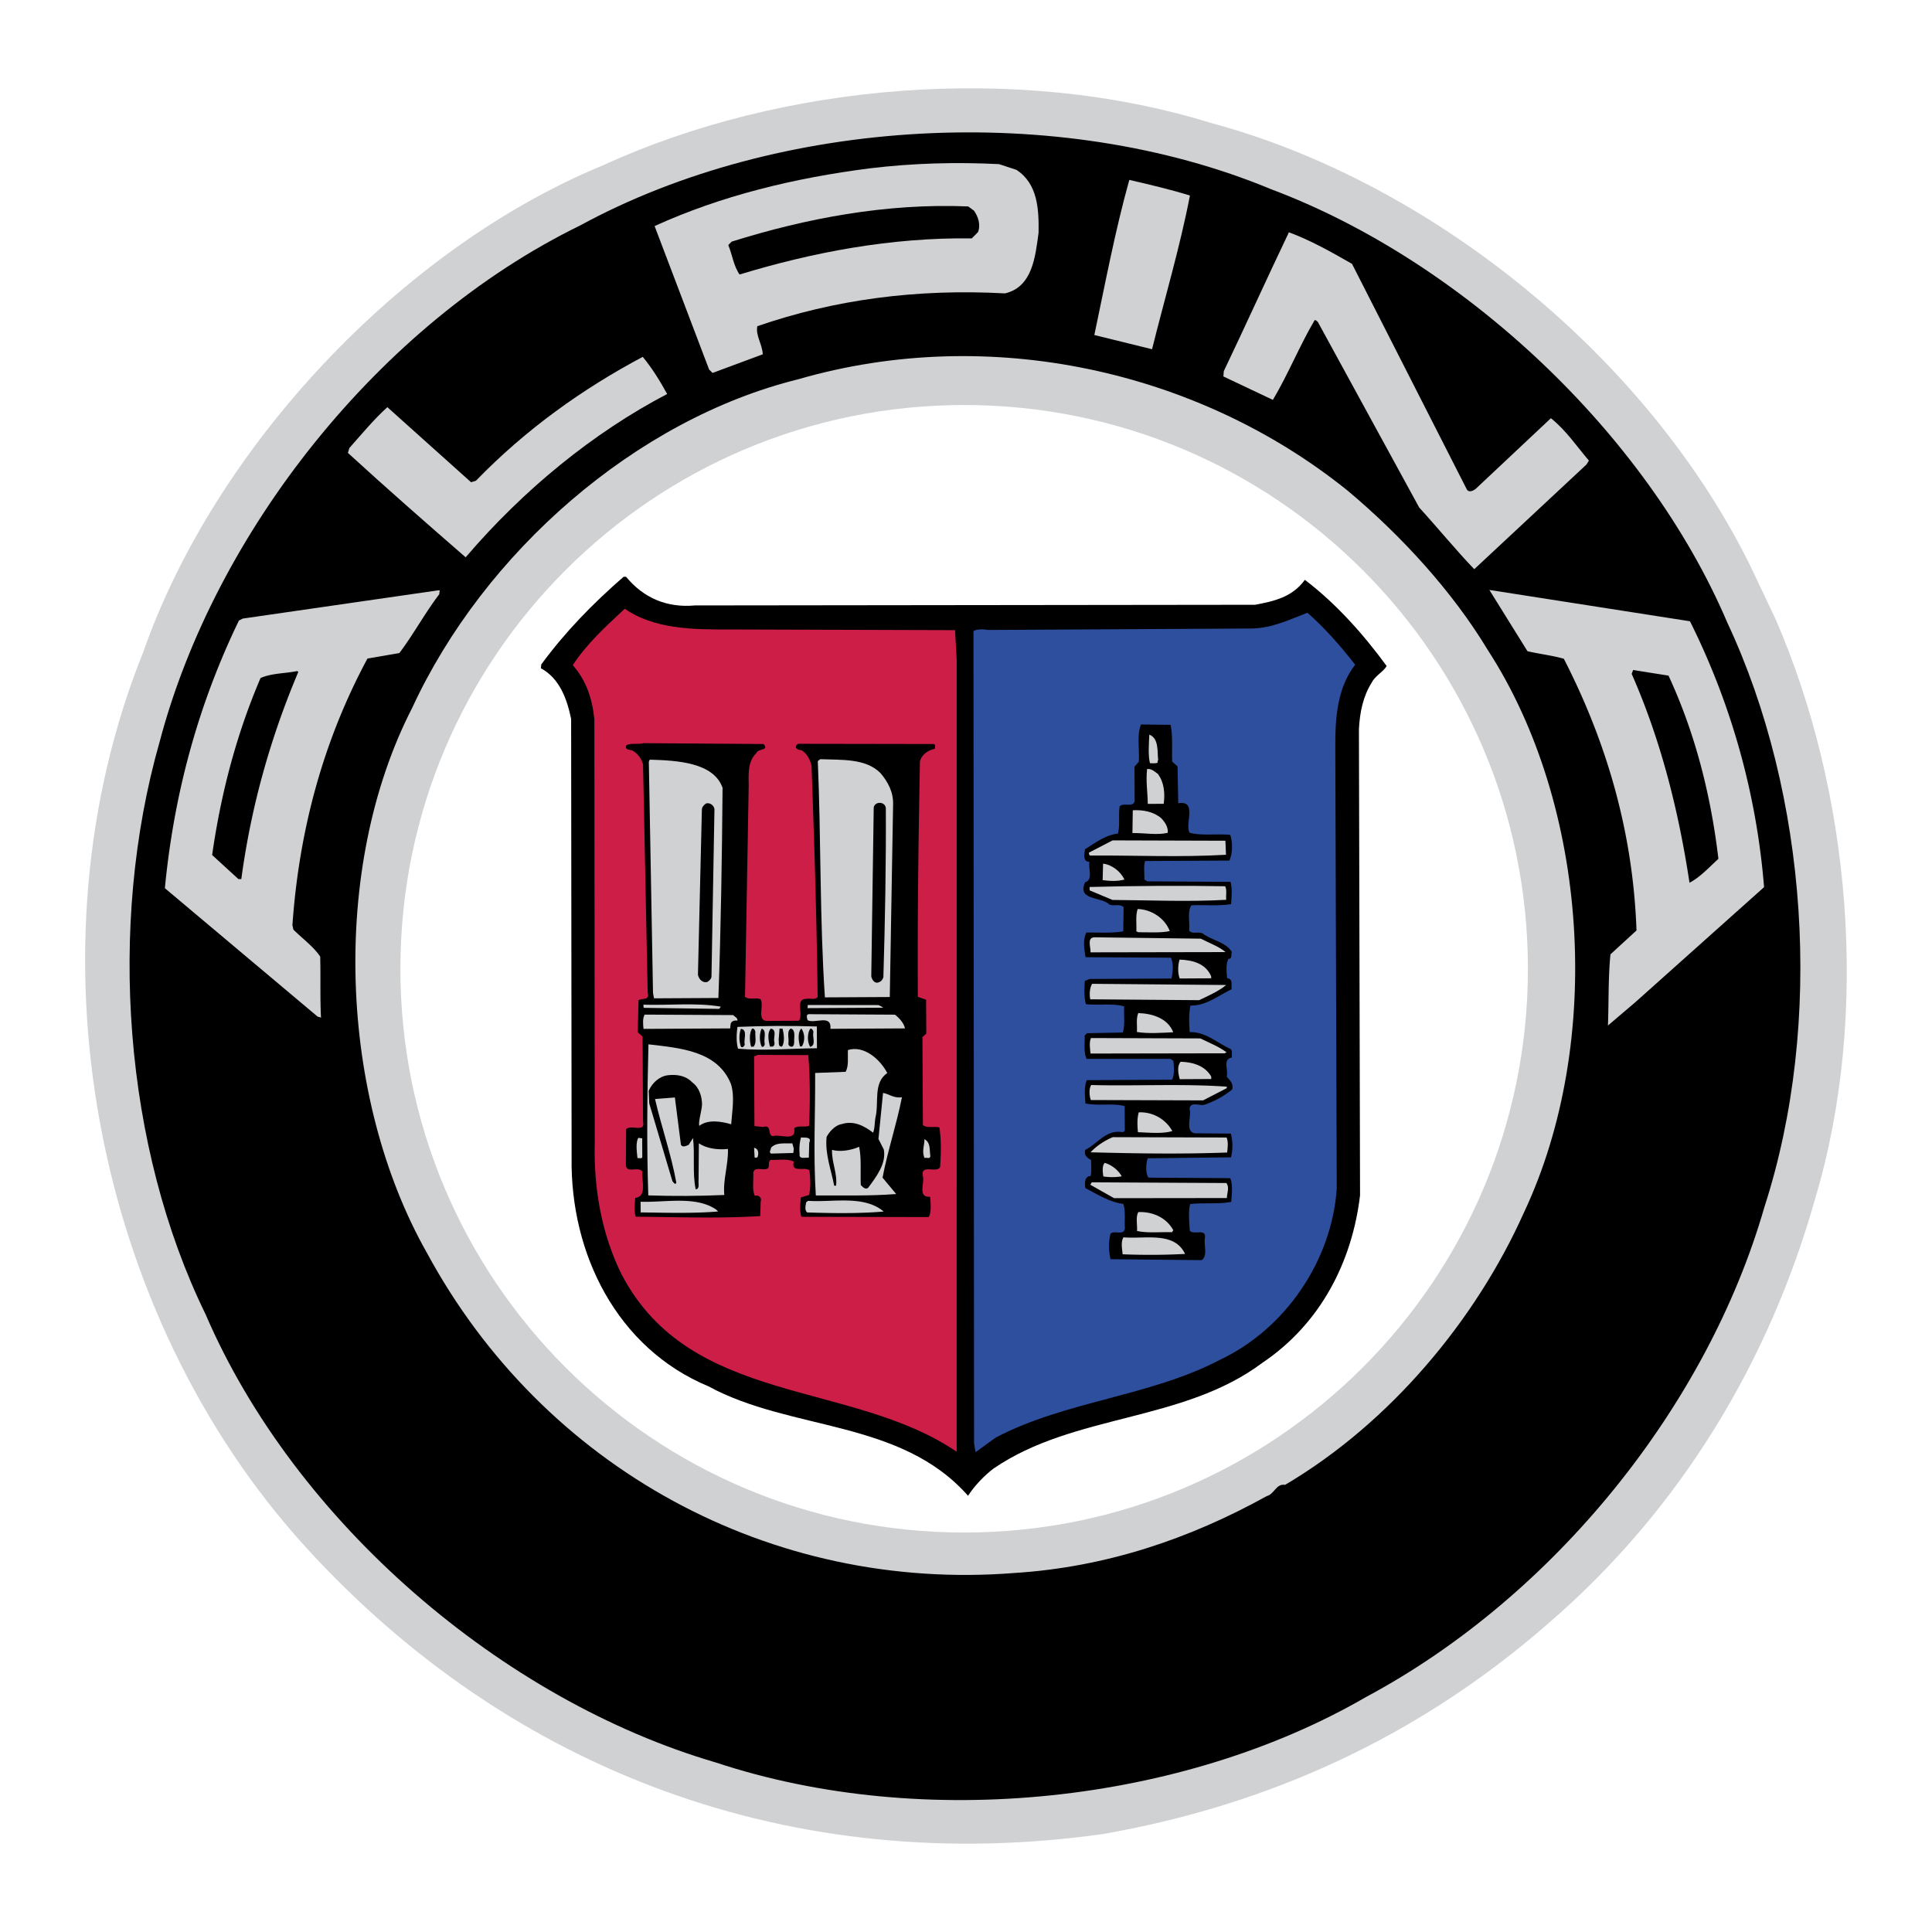 <!--?xml version="1.0" standalone="no"?--><svg xmlns="http://www.w3.org/2000/svg" viewBox="0 0 192.756 192.756"><title>Alpina Bovensiepen - SVG vector logo - www.oklogos.com</title><g fill-rule="evenodd" clip-rule="evenodd"><path fill="#fff" d="M0 0h192.756v192.756H0V0z"/><path d="M177.158 61.792c7.438 17.108 9.49 39.22 3.941 57.8-4.502 15.965-13.26 30.892-26.721 42.462-12.885 11.229-27.773 18.025-44.279 20.918-30.891 4.372-59.159-6.147-79.667-28.69C9.34 131.066 2.377 94.634 14.292 65.054c7.134-20.375 25.67-40.234 45.864-48.557 17.78-8.165 41.245-10.226 60.6-4.246 21.963 5.87 43.699 23.333 54.008 44.483l2.394 5.058z" fill="#d0d1d3"/><path d="M172.33 62.109c8.016 17.104 9.688 39.847 3.701 58.333-5.688 19.788-20.943 38.808-39.729 48.862-18.248 10.582-44.077 13.429-64.885 6.539-21.241-6.211-41.964-23.922-50.918-44.74-8.11-16.621-9.825-38.688-4.565-57.121 5.49-20.801 21.847-41.663 41.937-51.483 19.794-10.784 47.754-12.435 68.959-3.615 19.024 7.141 37.426 24.285 45.5 43.225z"/><path d="M148.434 64.849c10.086 15.547 11.615 39.16 3.594 56.159-4.771 10.653-13.314 20.941-23.811 27.134-.918-.14-1.057.924-1.83 1.121-7.656 4.244-15.998 7.092-25.172 7.674-24.288 1.921-47.011-10.465-58.625-31.945-8.78-15.507-9.679-38.398-1.458-54.384 7.161-15.497 22.304-28.768 38.513-32.769 19.049-5.515 39.895-.896 54.792 11.099 5.385 4.51 10.487 10.085 13.997 15.911z" fill="#d0d1d3"/><path d="M96.195 152.901c31.062 0 56.246-25.183 56.246-56.246 0-31.063-25.184-56.246-56.246-56.246-31.063 0-56.247 25.183-56.247 56.246.001 31.064 25.184 56.246 56.247 56.246z" fill="#fff"/><path d="M101.412 16.947c2.133 1.389 2.242 3.949 2.207 6.268-.324 2.369-.598 5.414-3.348 6.056-8.842-.482-17.048.625-24.714 3.276-.188.919.493 1.785.547 2.799l-5.014 1.863-.34-.336-5.44-14.318c6.65-3.032 13.982-4.811 21.561-5.77 4.2-.506 8.546-.626 12.799-.409l1.742.571zM118.719 19.509c-.986 5.125-2.504 10.206-3.779 15.333l-5.758-1.417c1.084-5.126 2.068-10.397 3.49-15.477 2.031.471 4.062.944 6.047 1.561z" fill="#d0d1d3"/><path d="M97.184 21.027c.389.578.684 1.349.396 2.124l-.624.631c-8.116-.101-15.885 1.392-23.167 3.605-.584-.818-.735-1.977-1.127-2.94l.336-.34c7.378-2.311 15.388-3.852 23.602-3.511l.584.431z"/><path d="M134.891 26.327l11.426 22.448c.195.433.678.189.918-.005l7.498-7.045c1.504 1.2 2.525 2.74 3.791 4.23l-.24.388-11.197 10.447c-1.846-1.922-3.646-4.134-5.492-6.153l-10.102-18.494c-.098-.096-.193-.24-.338-.191-1.533 2.617-2.629 5.376-4.16 7.945l-4.939-2.339.045-.532c2.197-4.601 4.297-9.25 6.494-13.851 2.176.808 4.212 1.956 6.296 3.152zM66.561 39.31c-7.369 3.857-14.342 9.546-20.102 16.293-4.029-3.504-7.814-6.816-11.747-10.417l.142-.484c1.248-1.407 2.448-2.863 3.794-4.078l8.35 7.489.482-.147c4.995-5.148 10.673-9.188 16.646-12.361.923 1.105 1.752 2.453 2.435 3.705z" fill="#d0d1d3"/><path d="M62.459 57.544c1.75 2.116 4.074 3.117 6.875 2.86l55.889-.065c1.834-.348 3.715-.745 4.961-2.491 3.154 2.398 5.877 5.475 8.164 8.602-.336.582-1.154.972-1.488 1.65-.863 1.357-1.191 2.953-1.279 4.645l.111 46.518c-.785 6.573-3.893 12.773-9.764 16.719-7.938 5.937-18.764 5.03-26.799 10.533-.963.729-1.924 1.749-2.546 2.719-6.756-7.644-17.618-6.425-25.903-10.92-9.151-3.814-13.792-13.256-13.651-22.821l-.047-43.765c-.397-1.93-1.134-4.052-3.023-5.056l.046-.387c2.397-3.25 5.087-6.018 8.212-8.74l.242-.001z"/><path d="M43.823 59.289c-1.439 1.892-2.586 4.024-3.978 5.867l-3.185.549c-4.352 8.091-6.814 16.993-7.486 26.609l.099.434c.972.961 1.99 1.68 2.672 2.69.06 2.028-.025 4.155.082 6.086l-.338-.096L16.45 88.615c.914-9.521 3.377-18.423 7.389-26.705l.386-.195 19.451-2.812.193-.001-.046.387zM168.609 61.984a72.377 72.377 0 0 1 7.393 26.527l-12.834 11.471-2.742 2.334c.084-2.223.021-4.879.252-7.103l2.596-2.381c-.346-9.852-3.002-18.822-7.25-27.108-1.162-.332-2.418-.47-3.627-.753l-3.803-6.113 20.015 3.126z" fill="#d0d1d3"/><path d="M72.777 62.801l22.511.069.161 2.994-.001 78.979c-10.57-7.188-26.545-4.54-33.428-17.689-1.954-3.95-2.8-8.438-2.681-13.173L59.3 71.763c-.204-2.027-.794-3.86-2.155-5.398 1.438-2.182 3.216-3.786 5.187-5.632 2.909 2.013 6.677 2.088 10.445 2.068z" fill="#cc1e47"/><path d="M130.443 61.132c1.699 1.488 3.305 3.314 4.764 5.19-1.775 2.28-2 5.228-1.984 8.271l.145 44.005c-.492 7.104-5.043 13.939-11.643 17.067-6.984 3.661-15.387 4.094-22.371 7.755l-2.021 1.461-.15-.869-.059-81.056c.338-.195.965-.199 1.498-.105l26.324-.145c2.029-.058 3.714-.889 5.497-1.574z" fill="#2d4f9e"/><path d="M29.76 67.046c-2.766 6.537-4.709 13.407-5.684 20.658l-.29.001-2.621-2.401c.883-6.188 2.445-12.09 4.83-17.658 1.108-.489 2.461-.448 3.667-.696l.098.096zM166.467 67.407c2.639 5.685 4.219 11.86 4.979 18.28-.865.778-1.826 1.846-2.885 2.383-1.104-7.288-2.881-14.283-5.768-20.836l.145-.387 3.529.56zM116.787 72.317c.248 1.158.109 2.415.164 3.67l.535.479.068 3.671c1.93-.3.639 2.025 1.127 2.941 1.16.332 2.705.082 4.059.219.246.723.252 1.786-.082 2.561l-8.404.046c-.191.532-.043 1.208-.088 1.836l.291.192 8.309.051c.197.675.105 1.497.061 2.222-1.254.2-2.656.062-3.959.118-.432.63-.137 1.691-.229 2.513.293.433 1.014.042 1.402.331.922.671 2.324.856 2.859 1.819-.094.242.053.676-.334.678-.287.485-.186 1.354-.135 1.933.533.045.439.577.439.867l.002.241c-1.35.636-2.551 1.656-4.098 1.617-.188.822-.135 1.787-.082 2.656 1.594-.057 2.76 1.097 4.068 1.669.242.192.1.579.148.868-.965.15-.33 1.259-.52 1.888.242.337.727.672.537 1.301a8.935 8.935 0 0 1-2.744 1.513c-.482.147-1.451-.379-1.496.443.246.675-.613 2.515.787 2.41l3.334.03a4.91 4.91 0 0 1 .012 2.367l-8.309.094c-.189.581-.232 1.402.061 1.932l8.164.052c.293.627.152 1.642.109 2.366-1.303.249-2.754.063-4.105.216-.189.822-.086 1.836-.033 2.657.389.481 1.689-.299 1.502.765-.094.726.299 1.785-.326 2.176l-9.082-.095a5.522 5.522 0 0 1-.014-2.512c.287-.437 1.4.233 1.445-.588-.053-.821.088-1.691-.158-2.415-1.402-.186-2.566-.951-3.777-1.573-.098-.434-.104-1.206.525-1.21.094-.484.043-1.063.039-1.595-.387-.239-.727-.431-.584-1.011 1.252-.635 2.113-2.089 3.758-1.76l.191-.146-.014-2.463c-1.209-.332-2.656.015-3.914-.269-.053-.725-.154-1.642.133-2.319l8.502-.047c.287-.533.186-1.305.135-1.885l-.291-.191-8.357-.002c-.342-.675-.154-1.546-.207-2.318l.242-.242 3.574-.068c.236-.822.086-1.739.129-2.609-1.111-.332-2.607-.082-3.816-.221-.197-.723-.154-1.593-.109-2.317l.482-.196 8.162-.045c.143-.629.234-1.499-.059-2.077l-8.502-.049c-.15-.772-.301-1.786.082-2.464 1.209-.007 2.514.083 3.672-.117l.035-2.416c-.389-.384-1.064-.042-1.451-.282-.777-.769-3.238-.369-2.379-2.209.818-.246.281-1.354.424-2.031-.725.004-.488-.867-.443-1.254 1.012-.633 2.021-1.412 3.277-1.563.236-.822.037-1.836.178-2.706.385-.437 1.258.138 1.494-.491l-.018-3.478.432-.485c.09-1.256-.209-2.656.221-3.721l2.949.032z"/><path d="M115.551 75.85c-.098.049-.049.146-.047.242-.242.098-.531.051-.773.052-.197-.772-.107-1.931-.064-2.85.968.382.782 1.639.884 2.556z" fill="#d0d1d3"/><path d="M76.172 74.23c.632.673-.577.438-.72.922-.865.826-.761 2.081-.755 3.24l-.367 21.063c.437.336 1.063.043 1.547.232.39.627-.423 2.177.688 2.17l3.14-.017c.479-.631-.398-2.172.713-2.178.386-.099.918.14 1.158-.199-.091-7.777-.326-15.263-.61-23.087-.147-.579-.441-1.205-1.023-1.54-.193.001-.386-.046-.533-.239-.049-.193.143-.387.288-.388l13.477.022c.194.096.099.29.1.483-.627.1-1.35.587-1.491 1.264-.15 7.778-.253 15.459-.209 23.478l.823.285.018 3.381-.384.341.048 8.791c.437.336 1.16.091 1.644.232.2 1.255.16 2.656.07 3.961-.383.63-1.886-.328-1.734.831.245.675-.567 2.225.736 2.121.052.628.153 1.448-.134 2.029l-12.705-.026c-.197-.579-.104-1.353-.059-1.932l.82-.246c.189-.774.136-1.692.035-2.464-.485-.384-1.882.3-1.55-.861-.629-.335-1.498-.137-2.271-.181-.337.099-.142.58-.285.823-.433.34-1.306-.234-1.495.442.052.772-.136 1.691.157 2.317.386-.098.726.189.583.577l-.041 1.449c-4.298.265-8.115.093-12.414.068-.196-.53-.104-1.304-.059-1.884 1.208-.104.619-1.742.711-2.612-.342-.578-1.545.202-1.646-.619l.028-3.623c.48-.485 1.934.376 1.687-.733l-.046-8.502-.485-.432.079-3.189c.288-.242 1.159.043.914-.729l-.463-22.798a2.226 2.226 0 0 0-1.07-1.395c-.242-.096-.822-.044-.583-.529.481-.244 1.159-.054 1.689-.202l11.979.083z"/><path d="M72.091 78.601c-.059 6.956-.165 14.01-.417 20.967l-6.424.035-.099-.531-.417-23.087.095-.193c2.684.078 6.368.259 7.262 2.809zM87.83 77.113c.778.913 1.315 1.925 1.274 3.181l-.33 19.179-6.473.035c-.526-7.822-.377-15.842-.709-23.569l.24-.195c2.126.086 4.511-.101 5.998 1.369zM115.51 77.203c.633.818.734 1.928.596 2.992l-1.594.009c-.006-1.159-.205-2.221-.068-3.478.435-.051.726.237 1.066.477z" fill="#d0d1d3"/><path d="M71.281 80.73l-.295 16.667c.001.241-.19.436-.431.582-.482.099-.823-.285-.921-.72l.392-16.474c-.001-.242.19-.484.431-.63.434-.099.774.238.824.575zM88.38 80.637c.03 5.506-.082 11.449-.245 16.859-.095.29-.239.437-.528.534-.386.1-.63-.334-.68-.624l.245-16.86c.142-.629 1.157-.586 1.208.091z"/><path d="M115.871 81.645c.391.433.682.866.637 1.446-1.061.248-2.27.013-3.525.02l.035-2.271c1.013-.055 2.078.133 2.853.805zM122.316 85.28c-4.637.267-9.08.05-13.574.075-.096-.096-.098-.193-.098-.289l2.361-1.221 11.254.035.057 1.4zM112.186 87.751c-.674.197-1.496.153-2.174.06l.041-1.643c.869.093 1.742.765 2.133 1.583zM122.238 88.421c.193.385.053.917.104 1.352-3.719.213-7.584.042-11.352.014l-2.275-.954-.002-.338c4.394-.121 9.418-.148 13.525-.074zM116.707 92.896c-.918.198-2.125.108-3.139.114l-.195-.096c.045-.724-.105-1.545.133-2.223 1.353.041 2.711.903 3.201 2.205zM119.803 93.651c.822.43 1.791.763 2.471 1.339l-13.477.025c.045-.531-.395-1.495.426-1.5l10.58.136zM120.838 97.413v.193l-3.139.018c-.197-.482-.201-1.304-.012-1.884 1.258.041 2.612.371 3.151 1.673zM122.34 98.274c-.77.632-1.781 1.072-2.697 1.513l-10.869-.086c-.1-.482-.055-1.158.186-1.546l13.38.119zM71.92 100.436l-.167.22-7.536-.104-.026-.315c2.608.081 5.312-.223 7.729.199zM87.644 100.277c.12.071.314.118.459.263l-7.535.041.023-.312 7.053.008zM73.158 101.275c.121.167.46.262.413.552-.29-.047-.628.052-.675.342l-.046.436-8.646.047c-.051-.482-.103-1.062.114-1.425l8.84.048zM89.292 101.234c.412.312.897.84.997 1.37l-7.438.041c.137-1.498-1.549-.475-2.275-.857-.049-.192-.196-.578.118-.604l8.598.05zM117.053 102.989c-1.16.055-2.463.158-3.623-.028.045-.628-.104-1.304.135-1.885 1.4.041 2.949.515 3.488 1.913zM81.508 104.585c-2.535.014-5.285.273-7.874.043-.197-.675-.153-1.496-.06-2.173 2.608-.11 5.216-.125 7.922-.044l.012 2.174z" fill="#d0d1d3"/><path d="M74.309 104.238c-.096.146-.191.339-.386.195a2.823 2.823 0 0 1-.009-1.787c.724.093.247 1.062.395 1.592zM75.364 102.928c-.046.484.151 1.11-.185 1.499l-.242.002c-.148-.531-.201-1.304.087-1.788.193-.098.291.142.34.287zM76.288 104.083c.049.145-.094.435-.288.339-.245-.481-.249-1.303-.01-1.787.532.142.199.965.298 1.448zM77.253 103.933c.05.241.002.435-.19.483l-.242.002c-.148-.531-.297-1.399.087-1.788.629.094.247.868.345 1.303zM78.067 102.624c.148.53.249 1.303-.039 1.787-.435.051-.292-.433-.342-.675l.091-1.111.29-.001zM79.234 103.873c.001.193.002.387-.142.532a.312.312 0 0 1-.436-.287c.094-.484-.2-1.207.233-1.499.484.094.342.819.345 1.254zM80.009 104.4l-.193.001c-.148-.531-.25-1.399.135-1.788.341.482.393 1.206.058 1.787zM81.161 102.944c-.142.484.297 1.352-.33 1.5-.292-.481-.297-1.303-.01-1.787.193-.097.291.143.34.287z"/><path d="M119.76 103.603c.873.43 1.84.811 2.617 1.386l-.193.099-13.381.024c-.051-.482-.15-1.11.041-1.546l10.916.037zM72.929 108.159c.394 1.253.111 2.704.022 4.009-.968-.284-2.321-.519-3.187.162-.1-.482.234-1.402.278-2.127-.004-.772-.25-1.688-.978-2.217-.632-.673-1.55-.812-2.419-.711-.869.102-1.59.781-1.924 1.557l.055 1.255 2.313 7.765c.097.097.292.434.387.144-.499-2.8-1.48-5.547-2.124-8.346l1.98-.155.606 4.73c.194.288.532.094.773-.005l.431-.679c.203 1.69-.077 3.527.27 5.119.435-.051.239-.581.285-.919l.028-3.672c.776.527 1.888.666 2.901.564.057 1.545-.514 3.094-.361 4.591-2.511.11-5.12.124-7.584.041-.172-4.975-.104-10.144.014-15.071 3.142.369 6.912.639 8.234 3.965zM88.526 107.059c-1.444.974-.805 2.951-1.184 4.45-.094.484-.042 1.015-.233 1.499-.874-.672-1.939-1.245-3.145-.853-.627.101-1.204.731-1.491 1.265-.184 1.691.453 3.282.751 4.874l.193-.001c.138-1.256-.448-2.315-.406-3.571.823.236 1.933.037 2.704-.306.248 1.11.11 2.512.166 3.815.194.192.437.48.726.286.863-1.164 1.822-2.425 1.573-3.825l-.537-1.06.458-4.592c.58.094 1.114.574 1.886.425-.517 2.66-1.419 5.321-1.936 8.029l1.361 1.635c-2.704.208-5.167.125-8.018.141-.266-4.395-.043-7.777-.067-12.221l3.043-.113c.334-.63.185-1.402.229-2.175 1.593-.491 3.194.901 3.927 2.298z" fill="#d0d1d3"/><path d="M80.642 105.267c.206 2.27.172 4.975.087 7.052-.434.195-1.111-.091-1.496.25.25 1.399-1.446.539-2.121.784-.58-.045-.055-1.207-.971-.912l-.87-.092-.038-6.956.385-.146 5.024.02z" fill="#cc1e47"/><path d="M120.844 107.412l.002.241-3.141.018c-.146-.53-.297-1.303.088-1.739 1.207.042 2.418.373 3.051 1.48zM122.396 108.418v.146l-2.361 1.221-11.207-.035c-.146-.434-.199-1.11.041-1.498 4.397.12 9.129-.148 13.527.166zM116.961 112.844c-.965.296-2.318.158-3.43.115-.051-.627-.104-1.352.086-1.98a3.643 3.643 0 0 1 3.344 1.865zM64.081 115.453c-.095.194-.338.05-.482.099-.052-.627-.202-1.496.085-2.029l.387.047.01 1.883zM80.738 114.009l-.04 1.498c-.338-.047-1.013.198-.919-.382a4.632 4.632 0 0 1 .136-1.643c.338.046 1.11-.102.823.527zM122.375 113.49c.195.434.102 1.062.057 1.497-4.539.17-9.129.099-13.623-.021.576-.631 1.395-1.167 2.215-1.51l11.351.034zM92.822 115.344c-.046.338-.386.099-.579.196-.294-.675-.007-1.256-.011-1.884.631.334.49 1.06.59 1.688zM79.196 114.598l-.046.435-2.222.061c-.242-.144-.002-.387-.003-.58.528-.582 1.398-.394 2.123-.446l.148.53zM75.578 115.438c-.048.097-.193.049-.29.05l-.053-.966c.434.046.486.578.343.916zM111.914 117.364c-.578.1-1.256.104-1.836.01-.051-.386-.15-1.062.139-1.354.676.19 1.355.718 1.697 1.344zM122.352 118.031c.34.433.055 1.015.057 1.497l-11.256.014-2.373-1.34.143-.242 13.429.071zM71.646 120.87c-2.462.207-5.216.125-7.729.091l-.006-1.062c2.464.083 5.503-.61 7.541.779l.194.192zM88.167 120.876c-2.414.206-5.119.173-7.632.09-.291-.24-.149-.724-.102-1.014l.192-.146c2.417.18 5.552-.61 7.542 1.07zM117.064 122.746l-.145.194c-1.16-.043-2.414.109-3.479-.126.045-.628-.152-1.4.135-1.885 1.45-.056 2.806.564 3.489 1.817zM118.236 125.106a67.124 67.124 0 0 1-6.23.034c-.053-.531-.201-1.255.086-1.691 2.222.182 5.068-.607 6.144 1.657z" fill="#d0d1d3"/></g></svg>